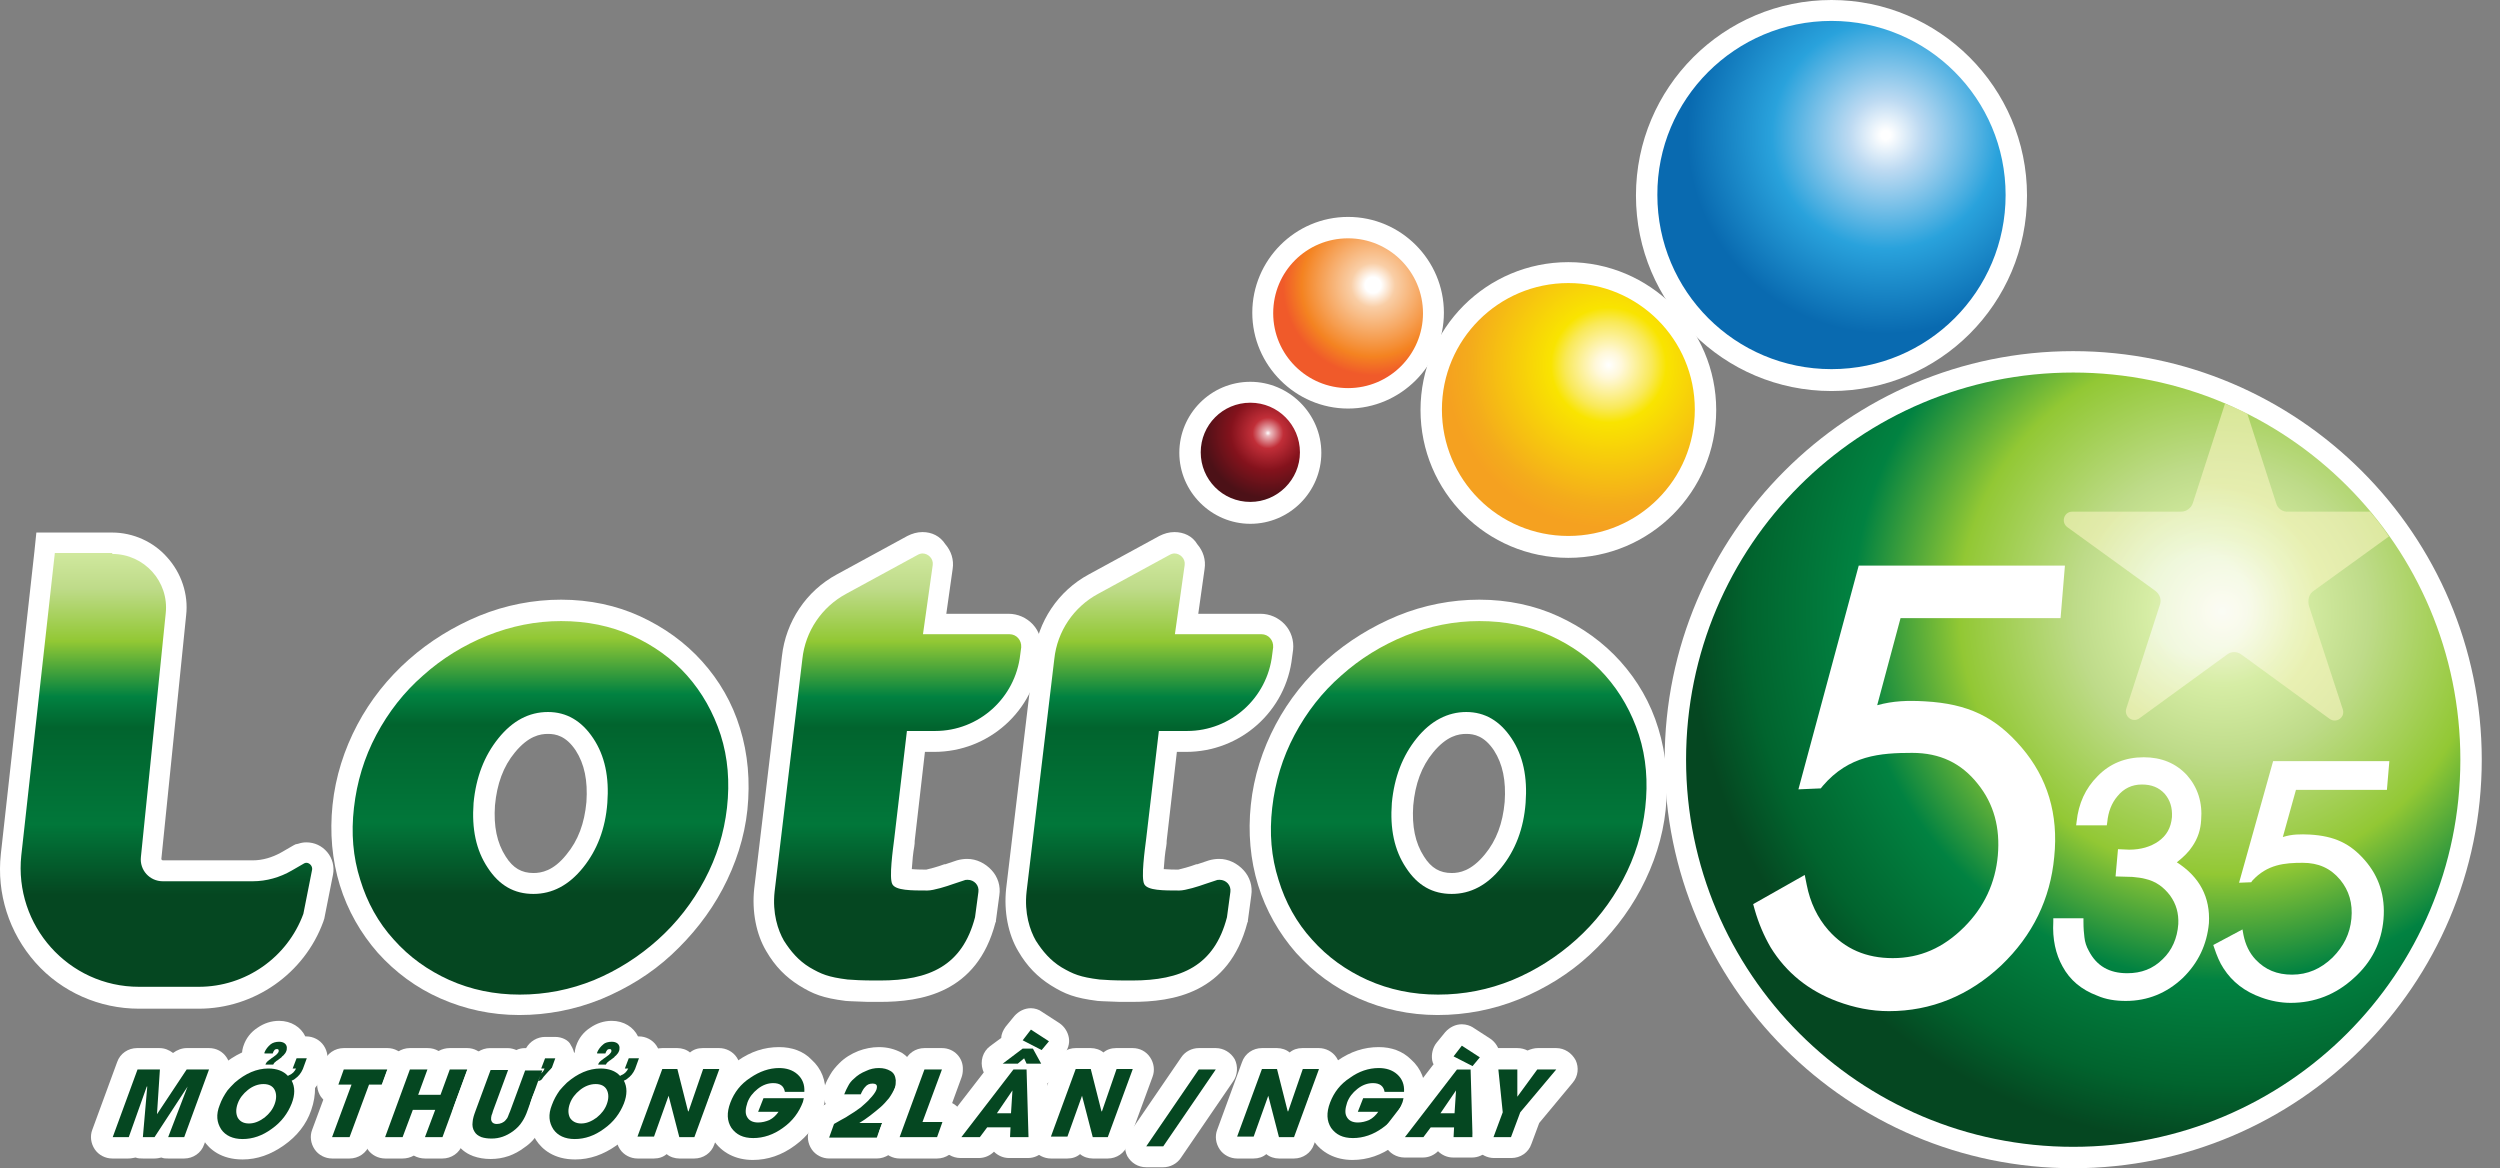 <svg width="107" height="50" viewBox="0 0 107 50" fill="none" xmlns="http://www.w3.org/2000/svg">
<rect x="0" y="0" width="107" height="50" fill="#808080" stroke="none"/>
<path d="M88.734 49.544C79.346 49.544 71.706 41.904 71.706 32.516C71.706 23.128 79.346 15.488 88.734 15.488C98.122 15.488 105.761 23.128 105.761 32.516C105.761 41.904 98.101 49.544 88.734 49.544Z" fill="url(#paint0_radial_3331_460)"/>
<path d="M88.734 15.945C97.893 15.945 105.303 23.356 105.303 32.515C105.303 41.674 97.893 49.084 88.734 49.084C79.575 49.084 72.164 41.653 72.164 32.515C72.164 23.356 79.575 15.945 88.734 15.945ZM88.734 15.029C79.096 15.029 71.248 22.877 71.248 32.515C71.248 42.153 79.096 50 88.734 50C98.371 50 106.219 42.153 106.219 32.515C106.219 22.877 98.351 15.029 88.734 15.029Z" fill="white"/>
<path d="M67.127 23.396C70.369 23.396 72.997 20.768 72.997 17.526C72.997 14.284 70.369 11.656 67.127 11.656C63.885 11.656 61.257 14.284 61.257 17.526C61.257 20.768 63.885 23.396 67.127 23.396Z" fill="url(#paint1_radial_3331_460)"/>
<path d="M67.126 12.115C70.124 12.115 72.538 14.53 72.538 17.527C72.538 20.524 70.124 22.939 67.126 22.939C64.128 22.939 61.714 20.524 61.714 17.527C61.714 14.55 64.128 12.115 67.126 12.115ZM67.126 11.22C63.629 11.22 60.798 14.051 60.798 17.548C60.798 21.045 63.629 23.876 67.126 23.876C70.623 23.876 73.454 21.045 73.454 17.548C73.454 14.051 70.602 11.22 67.126 11.22Z" fill="white"/>
<path d="M53.515 21.961C52.078 21.961 50.934 20.796 50.934 19.38C50.934 17.965 52.099 16.799 53.515 16.799C54.93 16.799 56.096 17.965 56.096 19.38C56.096 20.796 54.93 21.961 53.515 21.961Z" fill="url(#paint2_radial_3331_460)"/>
<path d="M53.514 17.236C54.7 17.236 55.637 18.194 55.637 19.359C55.637 20.525 54.679 21.482 53.514 21.482C52.327 21.482 51.391 20.525 51.391 19.359C51.391 18.194 52.327 17.236 53.514 17.236ZM53.514 16.341C51.828 16.341 50.475 17.715 50.475 19.38C50.475 21.045 51.849 22.419 53.514 22.419C55.2 22.419 56.553 21.045 56.553 19.38C56.553 17.715 55.179 16.341 53.514 16.341Z" fill="white"/>
<path d="M78.389 16.278C74.017 16.278 70.478 12.739 70.478 8.368C70.478 3.997 74.017 0.458 78.389 0.458C82.76 0.458 86.299 3.997 86.299 8.368C86.299 12.739 82.739 16.278 78.389 16.278Z" fill="url(#paint3_radial_3331_460)"/>
<path d="M78.388 0.895C82.509 0.895 85.84 4.226 85.84 8.347C85.84 12.469 82.509 15.799 78.388 15.799C74.266 15.799 70.935 12.469 70.935 8.347C70.915 4.246 74.266 0.895 78.388 0.895ZM78.388 0C73.766 0 70.019 3.747 70.019 8.368C70.019 12.989 73.766 16.736 78.388 16.736C83.009 16.736 86.756 12.989 86.756 8.368C86.756 3.747 82.988 0 78.388 0Z" fill="white"/>
<path d="M57.697 17.048C55.678 17.048 54.033 15.403 54.033 13.384C54.033 11.365 55.678 9.721 57.697 9.721C59.716 9.721 61.361 11.365 61.361 13.384C61.361 15.403 59.716 17.048 57.697 17.048Z" fill="url(#paint4_radial_3331_460)"/>
<path d="M57.698 10.2C59.468 10.2 60.904 11.636 60.904 13.406C60.904 15.175 59.468 16.611 57.698 16.611C55.929 16.611 54.493 15.175 54.493 13.406C54.493 11.616 55.929 10.2 57.698 10.2ZM57.698 9.284C55.429 9.284 53.598 11.137 53.598 13.385C53.598 15.633 55.45 17.486 57.698 17.486C59.947 17.486 61.799 15.633 61.799 13.385C61.799 11.137 59.967 9.284 57.698 9.284Z" fill="white"/>
<path opacity="0.58" d="M99.019 25.292L102.245 22.96C101.995 22.585 101.725 22.232 101.433 21.898H97.936C97.707 21.919 97.478 21.774 97.416 21.524L96.188 17.715C95.875 17.548 95.542 17.402 95.23 17.277L93.856 21.524C93.794 21.732 93.586 21.898 93.357 21.898H88.694C88.34 21.898 88.194 22.357 88.486 22.565L92.253 25.292C92.441 25.437 92.524 25.666 92.441 25.895L91.004 30.329C90.9 30.662 91.275 30.953 91.566 30.745L95.313 28.018C95.501 27.873 95.75 27.873 95.938 28.018L99.706 30.766C99.997 30.974 100.392 30.704 100.268 30.35L98.831 25.958C98.748 25.687 98.831 25.416 99.019 25.292Z" fill="url(#paint5_radial_3331_460)"/>
<path d="M93.168 36.907C93.46 36.678 93.689 36.45 93.834 36.221C94.063 35.887 94.188 35.513 94.209 35.096C94.272 34.347 94.063 33.702 93.606 33.181C93.127 32.661 92.502 32.411 91.753 32.411C90.962 32.411 90.296 32.682 89.775 33.223C89.255 33.743 88.963 34.389 88.88 35.159L88.859 35.325H90.171L90.192 35.18C90.233 34.742 90.379 34.368 90.629 34.076C90.899 33.743 91.253 33.577 91.67 33.577C92.086 33.577 92.398 33.702 92.648 33.972C92.877 34.243 92.981 34.555 92.96 34.971C92.918 35.429 92.731 35.763 92.377 36.012C92.044 36.241 91.628 36.366 91.128 36.366L90.65 36.345L90.546 37.511L91.274 37.532C91.482 37.553 91.67 37.574 91.815 37.615C92.273 37.719 92.606 37.969 92.877 38.323C93.147 38.698 93.252 39.093 93.231 39.551C93.189 40.155 92.96 40.675 92.565 41.05C92.148 41.466 91.649 41.654 91.045 41.654C90.275 41.654 89.734 41.341 89.401 40.696C89.296 40.509 89.234 40.321 89.213 40.113C89.192 39.947 89.172 39.738 89.172 39.447V39.301H87.881V39.447C87.839 40.196 87.985 40.842 88.276 41.362C88.589 41.945 89.088 42.361 89.754 42.611C90.129 42.778 90.546 42.84 90.983 42.84C91.919 42.84 92.731 42.507 93.418 41.862C94.084 41.216 94.459 40.425 94.542 39.509C94.605 38.406 94.147 37.532 93.168 36.907Z" fill="white"/>
<path d="M86.527 31.994C85.403 30.683 84.237 30.121 82.384 30.017C81.635 29.975 81.031 29.996 80.344 30.183L81.343 26.457H88.192L88.379 24.209H79.553L76.972 33.784L77.93 33.743L78.013 33.639C79.137 32.327 80.469 32.223 81.843 32.223C83.029 32.223 83.945 32.66 84.653 33.555C85.34 34.409 85.611 35.429 85.507 36.615C85.403 37.781 84.924 38.822 84.07 39.675C83.175 40.571 82.176 41.008 81.01 41.008C79.865 41.008 78.97 40.612 78.263 39.821C77.784 39.28 77.472 38.614 77.326 37.864L77.243 37.448L75.036 38.697L75.099 38.926C75.265 39.509 75.494 40.05 75.785 40.55C76.452 41.632 77.409 42.402 78.637 42.86C79.366 43.131 80.094 43.277 80.844 43.277C82.655 43.277 84.278 42.61 85.652 41.32C87.005 40.029 87.755 38.468 87.921 36.678C88.109 34.846 87.63 33.285 86.527 31.994Z" fill="white"/>
<path d="M102.16 33.805L102.264 32.577H97.289L95.832 37.781L96.352 37.76L96.394 37.698C97.039 36.99 97.788 36.928 98.559 36.928C99.225 36.928 99.745 37.157 100.162 37.656C100.536 38.114 100.703 38.656 100.64 39.322C100.578 39.967 100.307 40.508 99.829 40.987C99.329 41.466 98.767 41.715 98.101 41.715C97.455 41.715 96.956 41.507 96.54 41.07C96.269 40.779 96.102 40.425 96.019 40.008L95.978 39.779L94.728 40.446L94.77 40.571C94.874 40.883 94.999 41.195 95.166 41.445C95.54 42.028 96.082 42.444 96.789 42.694C97.185 42.84 97.622 42.923 98.038 42.923C99.058 42.923 99.974 42.569 100.744 41.861C101.515 41.174 101.931 40.321 102.014 39.342C102.097 38.364 101.827 37.511 101.202 36.803C100.578 36.095 99.912 35.783 98.871 35.72C98.455 35.7 98.101 35.7 97.705 35.825L98.267 33.805H102.16Z" fill="white"/>
<path d="M5.948 42.714C4.386 42.714 2.888 42.048 1.847 40.882C0.806 39.717 0.306 38.155 0.473 36.594L1.951 23.251H4.803C5.573 23.251 6.322 23.584 6.843 24.167C7.363 24.75 7.613 25.52 7.53 26.29L6.468 36.719C6.447 36.865 6.489 36.99 6.593 37.114C6.697 37.219 6.822 37.281 6.968 37.281H10.819C11.318 37.281 11.818 37.156 12.255 36.886L12.838 36.553L12.879 36.532C12.942 36.511 13.025 36.49 13.087 36.49C13.296 36.49 13.504 36.594 13.629 36.74C13.754 36.906 13.816 37.114 13.774 37.323L13.4 39.238L13.379 39.279C12.63 41.319 10.652 42.693 8.487 42.693H5.948V42.714Z" fill="url(#paint6_linear_3331_460)"/>
<path d="M4.803 23.709C6.177 23.709 7.239 24.895 7.093 26.248L6.031 36.677C5.969 37.239 6.406 37.718 6.968 37.718H10.819C11.402 37.718 11.985 37.552 12.485 37.26L13.026 36.948C13.046 36.948 13.067 36.927 13.109 36.927C13.255 36.927 13.38 37.073 13.359 37.218L12.984 39.113C12.297 40.986 10.507 42.235 8.509 42.235H5.948C2.93 42.235 0.598 39.612 0.911 36.615L2.347 23.667H4.803M4.803 22.793H2.368H1.556L1.473 23.605L0.036 36.552C-0.151 38.239 0.39 39.925 1.514 41.194C2.638 42.464 4.262 43.172 5.948 43.172H8.509C10.882 43.172 13.026 41.673 13.838 39.446L13.858 39.383L13.879 39.321L14.254 37.427C14.316 37.094 14.233 36.74 14.004 36.469C13.775 36.199 13.463 36.053 13.109 36.053C12.984 36.053 12.88 36.074 12.755 36.115L12.651 36.136L12.568 36.178L12.027 36.49C11.652 36.698 11.236 36.823 10.819 36.823H6.968C6.968 36.823 6.947 36.823 6.927 36.802C6.906 36.781 6.906 36.781 6.906 36.761L7.967 26.332C8.071 25.437 7.759 24.521 7.156 23.855C6.573 23.189 5.698 22.793 4.803 22.793Z" fill="white"/>
<path d="M22.269 43.006C21.124 43.006 20.041 42.777 19.063 42.34C18.085 41.902 17.231 41.278 16.544 40.508C15.836 39.717 15.337 38.801 15.004 37.781C14.671 36.761 14.588 35.657 14.712 34.533C14.837 33.368 15.17 32.264 15.732 31.244C16.274 30.224 16.981 29.329 17.835 28.58C18.688 27.831 19.667 27.227 20.707 26.79C21.769 26.353 22.893 26.145 24.017 26.145C25.183 26.145 26.265 26.373 27.244 26.811C28.222 27.248 29.076 27.852 29.762 28.622C30.449 29.392 30.97 30.308 31.282 31.328C31.615 32.369 31.698 33.472 31.573 34.638C31.448 35.762 31.116 36.844 30.574 37.864C30.033 38.884 29.325 39.779 28.493 40.549C27.639 41.319 26.682 41.923 25.62 42.36C24.558 42.797 23.413 43.006 22.269 43.006ZM23.455 30.953C22.789 30.953 22.206 31.265 21.686 31.911C21.145 32.577 20.811 33.43 20.728 34.429C20.645 35.408 20.832 36.24 21.249 36.907C21.644 37.51 22.165 37.822 22.81 37.822C23.476 37.822 24.059 37.51 24.579 36.865C25.12 36.199 25.453 35.345 25.537 34.367C25.62 33.389 25.433 32.535 25.016 31.89C24.621 31.265 24.1 30.953 23.455 30.953Z" fill="url(#paint7_linear_3331_460)"/>
<path d="M24.016 26.582C25.12 26.582 26.14 26.79 27.055 27.206C27.971 27.623 28.762 28.185 29.408 28.913C30.053 29.642 30.532 30.495 30.844 31.453C31.156 32.431 31.239 33.472 31.115 34.575C30.99 35.658 30.677 36.678 30.157 37.656C29.637 38.635 28.971 39.488 28.159 40.217C27.347 40.945 26.431 41.528 25.432 41.944C24.412 42.361 23.35 42.569 22.247 42.569C21.165 42.569 20.165 42.361 19.229 41.944C18.313 41.528 17.522 40.966 16.856 40.217C16.189 39.488 15.711 38.614 15.419 37.656C15.107 36.678 15.024 35.658 15.149 34.575C15.274 33.472 15.586 32.431 16.106 31.453C16.627 30.474 17.293 29.621 18.105 28.913C18.916 28.185 19.832 27.623 20.852 27.206C21.893 26.79 22.934 26.582 24.016 26.582ZM22.83 38.26C23.642 38.26 24.349 37.885 24.953 37.136C25.557 36.386 25.911 35.47 25.994 34.367C26.077 33.264 25.89 32.348 25.39 31.599C24.891 30.849 24.245 30.474 23.454 30.474C22.642 30.474 21.935 30.849 21.331 31.599C20.727 32.348 20.373 33.264 20.269 34.367C20.186 35.47 20.373 36.386 20.873 37.136C21.373 37.906 22.018 38.26 22.83 38.26ZM24.016 25.666C22.83 25.666 21.643 25.895 20.519 26.353C19.416 26.811 18.396 27.435 17.501 28.226C16.606 29.017 15.856 29.954 15.294 31.016C14.732 32.077 14.358 33.243 14.233 34.45C14.108 35.637 14.212 36.803 14.545 37.885C14.878 38.968 15.44 39.946 16.169 40.779C16.918 41.611 17.813 42.277 18.854 42.735C19.895 43.193 21.019 43.443 22.226 43.443C23.433 43.443 24.62 43.214 25.744 42.756C26.847 42.298 27.867 41.674 28.742 40.862C29.616 40.05 30.365 39.113 30.927 38.052C31.489 36.99 31.864 35.845 31.989 34.659C32.114 33.43 32.01 32.265 31.677 31.182C31.344 30.079 30.782 29.122 30.053 28.31C29.324 27.498 28.429 26.852 27.389 26.374C26.389 25.916 25.244 25.666 24.016 25.666ZM22.83 37.365C22.33 37.365 21.956 37.157 21.643 36.657C21.269 36.074 21.123 35.366 21.185 34.471C21.269 33.555 21.539 32.806 22.039 32.202C22.622 31.494 23.121 31.411 23.454 31.411C23.787 31.411 24.224 31.494 24.641 32.119C25.015 32.702 25.161 33.41 25.099 34.325C25.015 35.241 24.745 35.97 24.245 36.574C23.683 37.281 23.163 37.365 22.83 37.365Z" fill="white"/>
<path d="M61.569 43.006C60.425 43.006 59.342 42.777 58.364 42.34C57.385 41.902 56.532 41.278 55.845 40.508C55.137 39.717 54.638 38.801 54.305 37.781C53.971 36.761 53.888 35.657 54.013 34.533C54.138 33.368 54.471 32.264 55.033 31.244C55.574 30.224 56.282 29.329 57.136 28.58C57.989 27.831 58.947 27.227 60.008 26.79C61.07 26.353 62.194 26.145 63.318 26.145C64.484 26.145 65.566 26.373 66.544 26.811C67.523 27.248 68.376 27.852 69.063 28.622C69.75 29.392 70.27 30.308 70.583 31.328C70.916 32.369 70.999 33.472 70.874 34.638C70.749 35.762 70.416 36.844 69.875 37.864C69.334 38.884 68.626 39.779 67.793 40.549C66.94 41.319 65.982 41.923 64.921 42.36C63.838 42.797 62.714 43.006 61.569 43.006ZM62.756 30.953C62.09 30.953 61.507 31.265 60.986 31.911C60.445 32.577 60.112 33.43 60.029 34.429C59.946 35.408 60.133 36.24 60.549 36.907C60.945 37.51 61.465 37.822 62.111 37.822C62.777 37.822 63.36 37.51 63.88 36.865C64.421 36.199 64.754 35.345 64.838 34.367C64.921 33.389 64.733 32.535 64.317 31.89C63.922 31.265 63.401 30.953 62.756 30.953Z" fill="url(#paint8_linear_3331_460)"/>
<path d="M63.318 26.582C64.421 26.582 65.441 26.79 66.357 27.206C67.273 27.623 68.064 28.185 68.709 28.913C69.355 29.642 69.834 30.495 70.146 31.453C70.458 32.431 70.541 33.472 70.416 34.575C70.291 35.658 69.979 36.678 69.459 37.656C68.938 38.635 68.272 39.488 67.46 40.217C66.649 40.945 65.733 41.528 64.734 41.944C63.714 42.361 62.652 42.569 61.549 42.569C60.466 42.569 59.467 42.361 58.53 41.944C57.614 41.528 56.823 40.966 56.157 40.217C55.491 39.488 55.012 38.614 54.721 37.656C54.409 36.678 54.325 35.658 54.45 34.575C54.575 33.472 54.888 32.431 55.408 31.453C55.928 30.474 56.594 29.621 57.406 28.913C58.218 28.185 59.134 27.623 60.154 27.206C61.195 26.79 62.236 26.582 63.318 26.582ZM62.132 38.26C62.943 38.26 63.651 37.885 64.255 37.136C64.859 36.386 65.212 35.47 65.296 34.367C65.379 33.264 65.192 32.348 64.692 31.599C64.192 30.849 63.547 30.474 62.756 30.474C61.965 30.474 61.236 30.849 60.633 31.599C60.029 32.348 59.675 33.264 59.571 34.367C59.488 35.47 59.675 36.386 60.175 37.136C60.674 37.906 61.32 38.26 62.132 38.26ZM63.318 25.666C62.132 25.666 60.945 25.895 59.821 26.353C58.718 26.811 57.698 27.435 56.803 28.226C55.907 29.017 55.158 29.954 54.596 31.016C54.034 32.077 53.659 33.243 53.535 34.45C53.41 35.637 53.514 36.803 53.847 37.885C54.18 38.968 54.742 39.946 55.47 40.779C56.22 41.611 57.115 42.277 58.156 42.735C59.197 43.193 60.321 43.443 61.528 43.443C62.735 43.443 63.922 43.214 65.046 42.756C66.149 42.298 67.169 41.674 68.043 40.862C68.918 40.05 69.667 39.113 70.229 38.052C70.791 36.99 71.166 35.845 71.291 34.659C71.415 33.43 71.311 32.265 70.978 31.182C70.645 30.079 70.083 29.122 69.355 28.31C68.626 27.498 67.731 26.852 66.69 26.374C65.691 25.916 64.546 25.666 63.318 25.666ZM62.132 37.365C61.632 37.365 61.257 37.157 60.945 36.657C60.57 36.074 60.425 35.366 60.487 34.471C60.57 33.555 60.841 32.806 61.34 32.202C61.923 31.494 62.423 31.411 62.756 31.411C63.089 31.411 63.526 31.494 63.943 32.119C64.317 32.702 64.463 33.41 64.4 34.325C64.317 35.241 64.047 35.97 63.547 36.574C62.964 37.281 62.465 37.365 62.132 37.365Z" fill="white"/>
<path d="M37.442 42.402H37.172C36.776 42.402 36.443 42.382 36.256 42.361C35.381 42.257 35.028 42.111 34.445 41.778C33.945 41.466 33.55 41.049 33.196 40.467C33.008 40.154 32.613 39.322 32.738 38.073L33.924 28.102C34.07 26.77 34.861 25.604 36.027 24.959L39.045 23.314C39.17 23.252 39.316 23.21 39.461 23.21C39.711 23.21 39.961 23.314 40.127 23.522C40.294 23.709 40.377 23.98 40.336 24.23L40.003 26.665H43.188C43.458 26.665 43.708 26.79 43.895 26.978C44.083 27.186 44.166 27.456 44.124 27.727L44.083 28.039C43.854 30.121 42.105 31.703 40.003 31.703H39.191L38.67 36.158C38.629 36.47 38.545 37.261 38.566 37.552C38.795 37.615 39.378 37.615 39.649 37.615C39.794 37.615 40.252 37.49 40.565 37.365L41.085 37.198C41.189 37.178 41.272 37.157 41.377 37.157C41.647 37.157 41.897 37.282 42.063 37.469C42.23 37.677 42.313 37.927 42.272 38.198L42.126 39.301V39.322C41.418 42.049 39.212 42.382 37.63 42.382C37.588 42.402 37.505 42.402 37.442 42.402Z" fill="url(#paint9_linear_3331_460)"/>
<path d="M39.483 23.688C39.732 23.688 39.961 23.917 39.92 24.188L39.503 27.144H43.209C43.5 27.144 43.729 27.394 43.708 27.706L43.666 28.018C43.458 29.871 41.897 31.286 40.024 31.286H38.816L38.275 35.887C38.213 36.386 38.046 37.573 38.192 37.843C38.338 38.114 39.004 38.114 39.691 38.114C39.961 38.114 40.544 37.927 40.773 37.843L41.273 37.677C41.314 37.656 41.377 37.656 41.418 37.656C41.689 37.656 41.918 37.885 41.876 38.176L41.731 39.259C41.189 41.34 39.774 41.965 37.671 41.965C37.609 41.965 37.526 41.965 37.443 41.965C36.922 41.965 36.506 41.944 36.277 41.923C35.444 41.819 35.153 41.694 34.653 41.403C34.174 41.111 33.841 40.716 33.55 40.258C33.3 39.821 33.05 39.092 33.154 38.156L34.341 28.206C34.466 27.019 35.173 25.978 36.214 25.416L39.233 23.772C39.337 23.709 39.42 23.688 39.483 23.688ZM39.483 22.773C39.254 22.773 39.045 22.835 38.837 22.939L35.819 24.584C34.507 25.291 33.633 26.603 33.467 28.081L32.28 38.031C32.176 39.009 32.363 39.987 32.8 40.716C33.175 41.361 33.633 41.819 34.195 42.173C34.799 42.548 35.215 42.714 36.194 42.839C36.422 42.86 36.735 42.86 37.151 42.881H37.422C37.505 42.881 37.588 42.881 37.651 42.881C39.399 42.881 41.814 42.527 42.605 39.488L42.626 39.446V39.405L42.771 38.322C42.834 37.927 42.709 37.531 42.438 37.24C42.168 36.948 41.793 36.761 41.398 36.761C41.252 36.761 41.106 36.782 40.96 36.823L40.461 36.99H40.44H40.419C40.149 37.094 39.753 37.198 39.649 37.219C39.503 37.219 39.254 37.219 39.025 37.198C39.045 36.865 39.087 36.449 39.129 36.24C39.149 36.136 39.149 36.053 39.149 35.991L39.587 32.181H39.982C42.313 32.181 44.27 30.433 44.52 28.122L44.562 27.81C44.603 27.415 44.478 27.019 44.208 26.727C43.937 26.436 43.562 26.27 43.167 26.27H40.502L40.773 24.355C40.836 23.959 40.711 23.584 40.461 23.293C40.232 22.939 39.878 22.773 39.483 22.773Z" fill="white"/>
<path d="M48.224 42.402H47.954C47.558 42.402 47.225 42.382 47.038 42.361C46.164 42.257 45.81 42.111 45.227 41.778C44.727 41.466 44.332 41.049 43.978 40.467C43.791 40.154 43.395 39.322 43.52 38.073L44.706 28.102C44.852 26.77 45.643 25.604 46.809 24.959L49.827 23.314C49.952 23.252 50.098 23.21 50.244 23.21C50.493 23.21 50.743 23.314 50.91 23.522C51.076 23.709 51.16 23.98 51.118 24.23L50.785 26.665H53.97C54.24 26.665 54.49 26.79 54.678 26.978C54.865 27.186 54.948 27.456 54.906 27.727L54.865 28.039C54.636 30.121 52.867 31.703 50.785 31.703H49.973L49.453 36.158C49.411 36.47 49.328 37.261 49.349 37.552C49.578 37.615 50.16 37.615 50.431 37.615C50.577 37.615 51.035 37.49 51.347 37.365L51.867 37.198C51.971 37.178 52.055 37.157 52.159 37.157C52.429 37.157 52.679 37.282 52.846 37.469C53.012 37.677 53.095 37.927 53.054 38.198L52.908 39.301V39.322C52.2 42.049 49.994 42.382 48.412 42.382C48.37 42.402 48.308 42.402 48.224 42.402Z" fill="url(#paint10_linear_3331_460)"/>
<path d="M50.266 23.688C50.515 23.688 50.744 23.917 50.703 24.188L50.286 27.144H53.992C54.283 27.144 54.512 27.394 54.491 27.706L54.45 28.018C54.242 29.871 52.68 31.286 50.807 31.286H49.599L49.058 35.887C48.996 36.386 48.829 37.573 48.975 37.843C49.121 38.114 49.787 38.114 50.474 38.114C50.744 38.114 51.327 37.927 51.556 37.843L52.056 37.677C52.097 37.656 52.16 37.656 52.202 37.656C52.472 37.656 52.701 37.885 52.66 38.176L52.514 39.259C51.973 41.34 50.557 41.965 48.455 41.965C48.392 41.965 48.309 41.965 48.226 41.965C47.705 41.965 47.289 41.944 47.06 41.923C46.227 41.819 45.936 41.694 45.436 41.403C44.958 41.111 44.624 40.716 44.333 40.258C44.083 39.821 43.834 39.092 43.938 38.156L45.124 28.206C45.249 27.019 45.957 25.978 46.998 25.416L50.016 23.772C50.12 23.709 50.203 23.688 50.266 23.688ZM50.266 22.773C50.037 22.773 49.828 22.835 49.62 22.939L46.602 24.584C45.291 25.291 44.416 26.603 44.25 28.081L43.063 38.031C42.959 39.009 43.147 39.987 43.584 40.716C43.958 41.361 44.416 41.819 44.978 42.173C45.582 42.548 45.998 42.714 46.977 42.839C47.206 42.86 47.518 42.86 47.934 42.881H48.205C48.288 42.881 48.371 42.881 48.434 42.881C50.182 42.881 52.597 42.527 53.388 39.488L53.409 39.446V39.405L53.555 38.322C53.617 37.927 53.492 37.531 53.221 37.24C52.951 36.948 52.576 36.761 52.181 36.761C52.035 36.761 51.889 36.782 51.744 36.823L51.244 36.99H51.223H51.202C50.932 37.094 50.536 37.198 50.432 37.219C50.286 37.219 50.037 37.219 49.808 37.198C49.828 36.865 49.87 36.449 49.912 36.24C49.933 36.136 49.933 36.053 49.933 35.991L50.37 32.181H50.765C53.097 32.181 55.053 30.433 55.303 28.122L55.345 27.81C55.386 27.415 55.261 27.019 54.991 26.727C54.72 26.436 54.346 26.27 53.95 26.27H51.286L51.556 24.355C51.619 23.959 51.494 23.584 51.244 23.293C51.036 22.939 50.661 22.773 50.266 22.773Z" fill="white"/>
<path d="M7.198 49.125C7.094 49.125 6.97 49.084 6.907 49.021C6.824 49.084 6.72 49.125 6.616 49.125H6.116C6.012 49.125 5.887 49.084 5.804 49.001C5.721 49.063 5.616 49.125 5.492 49.125H4.805C4.659 49.125 4.513 49.063 4.43 48.938C4.347 48.813 4.326 48.667 4.367 48.522L5.429 45.628C5.492 45.441 5.658 45.337 5.845 45.337H6.803C6.928 45.337 7.053 45.379 7.136 45.483C7.219 45.566 7.261 45.691 7.261 45.816L7.24 46.045L7.573 45.545C7.656 45.42 7.802 45.337 7.948 45.337H8.905C9.051 45.337 9.197 45.399 9.28 45.524C9.363 45.649 9.384 45.795 9.343 45.941L8.281 48.834C8.218 49.021 8.052 49.125 7.865 49.125H7.198Z" fill="url(#paint11_linear_3331_460)"/>
<path d="M8.946 45.774L7.885 48.668H7.198L8.03 46.503L6.615 48.668H6.115L6.303 46.503H6.282L5.512 48.668H4.825L5.886 45.774H6.844L6.719 47.689L7.989 45.774H8.946ZM8.946 44.858H7.989C7.78 44.858 7.572 44.942 7.406 45.067C7.239 44.942 7.052 44.858 6.823 44.858H5.865C5.491 44.858 5.137 45.087 5.012 45.462L3.95 48.355C3.846 48.626 3.888 48.938 4.054 49.188C4.221 49.438 4.512 49.584 4.804 49.584H5.491C5.595 49.584 5.699 49.563 5.803 49.542C5.907 49.584 6.011 49.584 6.115 49.584H6.615C6.719 49.584 6.823 49.563 6.906 49.542C7.01 49.584 7.094 49.584 7.198 49.584H7.885C8.259 49.584 8.613 49.355 8.738 48.98L9.8 46.087C9.904 45.816 9.862 45.504 9.696 45.254C9.529 45.004 9.258 44.858 8.946 44.858Z" fill="white"/>
<path d="M10.382 49.188C9.674 49.188 9.299 48.855 9.091 48.563C8.904 48.272 8.716 47.793 8.966 47.106C9.07 46.856 9.195 46.607 9.382 46.378C9.486 46.253 9.591 46.128 9.757 45.982C10.111 45.67 10.486 45.462 10.881 45.358C10.84 45.295 10.819 45.233 10.819 45.15C10.819 45.087 10.819 45.045 10.839 44.983C10.839 44.962 10.86 44.941 10.86 44.921C10.944 44.692 11.089 44.504 11.297 44.359C11.506 44.213 11.714 44.15 11.964 44.15C12.463 44.15 12.692 44.463 12.734 44.754C12.734 44.796 12.734 44.816 12.734 44.837H13.129C13.275 44.837 13.421 44.9 13.504 45.025C13.587 45.15 13.608 45.295 13.566 45.441L13.4 45.899C13.4 45.92 13.4 45.92 13.379 45.941C13.296 46.149 13.171 46.315 13.025 46.44C13.088 46.732 13.046 47.044 12.921 47.398C12.734 47.918 12.401 48.334 11.922 48.688C11.422 49.001 10.902 49.188 10.382 49.188ZM11.256 46.815C11.131 46.815 11.006 46.856 10.881 46.961C10.736 47.065 10.652 47.19 10.59 47.356C10.548 47.46 10.548 47.543 10.569 47.606C10.569 47.606 10.59 47.627 10.652 47.627C10.777 47.627 10.902 47.585 11.027 47.46C11.173 47.356 11.256 47.21 11.318 47.065C11.339 47.002 11.381 46.898 11.339 46.836C11.339 46.836 11.318 46.815 11.256 46.815Z" fill="url(#paint12_linear_3331_460)"/>
<path d="M11.943 44.587C12.13 44.587 12.255 44.671 12.276 44.816C12.276 44.879 12.276 44.941 12.255 44.983C12.235 45.045 12.193 45.108 12.131 45.17C12.11 45.191 12.068 45.212 12.047 45.254C12.027 45.274 11.985 45.295 11.964 45.316L11.881 45.379C11.839 45.399 11.818 45.42 11.797 45.441C11.735 45.483 11.714 45.524 11.693 45.566H11.36C11.381 45.503 11.423 45.441 11.485 45.399C11.506 45.379 11.527 45.358 11.569 45.337C11.589 45.316 11.61 45.295 11.652 45.274L11.735 45.212C11.756 45.191 11.797 45.17 11.818 45.15C11.86 45.108 11.902 45.066 11.922 45.025C11.943 44.941 11.922 44.9 11.86 44.9C11.797 44.9 11.756 44.92 11.735 44.962C11.714 44.983 11.693 45.025 11.673 45.087H11.319V45.066V45.045C11.381 44.9 11.464 44.796 11.589 44.692C11.673 44.629 11.797 44.587 11.943 44.587ZM13.13 45.295L12.963 45.753C12.88 45.941 12.776 46.065 12.63 46.169C12.588 46.211 12.526 46.232 12.484 46.253C12.63 46.523 12.63 46.856 12.484 47.231C12.318 47.648 12.047 48.022 11.631 48.314C11.236 48.605 10.819 48.751 10.382 48.751C9.966 48.751 9.653 48.605 9.466 48.334C9.279 48.043 9.237 47.71 9.404 47.294C9.487 47.065 9.591 46.877 9.737 46.669C9.82 46.565 9.924 46.461 10.049 46.336C10.507 45.941 10.986 45.732 11.485 45.732C11.839 45.732 12.13 45.836 12.318 46.045C12.339 46.045 12.339 46.045 12.36 46.024C12.526 45.961 12.609 45.857 12.672 45.732H12.526L12.693 45.295H13.13ZM10.653 48.085C10.882 48.085 11.09 48.001 11.319 47.835C11.527 47.668 11.673 47.481 11.756 47.252C11.839 47.023 11.839 46.815 11.756 46.648C11.673 46.482 11.506 46.398 11.277 46.398C11.048 46.398 10.819 46.482 10.611 46.648C10.403 46.815 10.257 47.002 10.174 47.231C10.091 47.46 10.091 47.668 10.174 47.835C10.257 47.98 10.403 48.085 10.653 48.085ZM11.943 43.692C11.61 43.692 11.298 43.797 11.027 43.984C10.736 44.171 10.528 44.442 10.424 44.754C10.424 44.775 10.403 44.796 10.403 44.816C10.382 44.9 10.361 44.983 10.361 45.045C10.049 45.191 9.758 45.379 9.466 45.628C9.3 45.774 9.154 45.941 9.029 46.086C8.821 46.357 8.675 46.627 8.55 46.94C8.217 47.814 8.467 48.438 8.717 48.813C8.966 49.188 9.466 49.625 10.382 49.625C11.007 49.625 11.589 49.417 12.151 49.021C12.713 48.626 13.109 48.126 13.317 47.523C13.442 47.169 13.484 46.856 13.484 46.565C13.588 46.44 13.692 46.274 13.775 46.107C13.775 46.086 13.796 46.065 13.796 46.045L13.962 45.587C14.066 45.316 14.025 45.004 13.858 44.754C13.692 44.504 13.4 44.358 13.109 44.358H13.067C12.88 43.963 12.464 43.692 11.943 43.692Z" fill="white"/>
<path d="M14.213 49.125C14.067 49.125 13.921 49.063 13.838 48.938C13.755 48.813 13.734 48.667 13.776 48.522L14.379 46.877C14.255 46.856 14.15 46.794 14.088 46.69C14.005 46.565 13.984 46.419 14.025 46.274L14.255 45.628C14.317 45.441 14.483 45.337 14.671 45.337H16.544C16.69 45.337 16.836 45.399 16.919 45.524C17.002 45.649 17.023 45.795 16.981 45.941L16.752 46.586C16.69 46.773 16.523 46.877 16.336 46.877H16.086L15.358 48.834C15.295 49.021 15.129 49.125 14.941 49.125H14.213Z" fill="url(#paint13_linear_3331_460)"/>
<path d="M16.586 45.774L16.357 46.42H15.795L14.962 48.668H14.213L15.046 46.42H14.483L14.713 45.774H16.586ZM16.586 44.858H14.713C14.338 44.858 13.984 45.087 13.859 45.462L13.63 46.107C13.526 46.378 13.568 46.69 13.734 46.94C13.776 46.982 13.797 47.023 13.838 47.065L13.36 48.355C13.255 48.626 13.297 48.938 13.464 49.188C13.63 49.438 13.921 49.584 14.213 49.584H14.962C15.337 49.584 15.691 49.355 15.816 48.98L16.419 47.336C16.773 47.315 17.086 47.086 17.21 46.753L17.439 46.107C17.544 45.837 17.502 45.525 17.335 45.275C17.169 45.004 16.877 44.858 16.586 44.858Z" fill="white"/>
<path d="M18.187 49.125C18.041 49.125 17.896 49.063 17.812 48.938C17.75 48.855 17.729 48.751 17.729 48.647L17.667 48.834C17.604 49.021 17.438 49.125 17.25 49.125H16.501C16.355 49.125 16.209 49.063 16.126 48.938C16.043 48.813 16.022 48.667 16.064 48.522L17.125 45.628C17.188 45.441 17.354 45.337 17.542 45.337H18.291C18.437 45.337 18.582 45.399 18.666 45.524C18.728 45.608 18.749 45.712 18.749 45.816L18.811 45.628C18.874 45.441 19.041 45.337 19.228 45.337H19.977C20.123 45.337 20.269 45.399 20.352 45.524C20.435 45.649 20.456 45.795 20.414 45.941L19.353 48.834C19.29 49.021 19.124 49.125 18.936 49.125H18.187Z" fill="url(#paint14_linear_3331_460)"/>
<path d="M20 45.774L18.939 48.668H18.189L18.627 47.502H17.669L17.232 48.668H16.483L17.544 45.774H18.294L17.898 46.857H18.855L19.251 45.774H20ZM20 44.858H19.251C19.084 44.858 18.918 44.9 18.772 44.983C18.627 44.9 18.481 44.858 18.294 44.858H17.544C17.169 44.858 16.816 45.087 16.691 45.462L15.629 48.355C15.525 48.626 15.567 48.938 15.733 49.188C15.9 49.438 16.191 49.584 16.483 49.584H17.232C17.398 49.584 17.565 49.542 17.711 49.459C17.856 49.542 18.023 49.584 18.189 49.584H18.939C19.314 49.584 19.667 49.355 19.792 48.98L20.854 46.087C20.958 45.816 20.916 45.504 20.75 45.254C20.562 45.004 20.292 44.858 20 44.858Z" fill="white"/>
<path d="M21.039 49.188C20.831 49.188 20.623 49.147 20.456 49.084C20.227 49.001 20.04 48.834 19.936 48.647C19.811 48.439 19.77 48.21 19.79 47.981C19.79 47.877 19.811 47.773 19.853 47.669C19.873 47.585 19.915 47.502 19.957 47.377L20.602 45.629C20.665 45.441 20.831 45.337 21.018 45.337H21.768C21.913 45.337 22.059 45.4 22.142 45.525C22.226 45.4 22.372 45.337 22.517 45.337H22.871L22.933 45.15C22.996 44.962 23.163 44.858 23.35 44.858H23.787C23.933 44.858 24.078 44.921 24.162 45.046C24.245 45.171 24.266 45.316 24.224 45.462L24.058 45.92C24.058 45.941 24.058 45.941 24.037 45.962C23.912 46.253 23.745 46.44 23.537 46.565C23.495 46.586 23.454 46.607 23.433 46.628L23.038 47.71C22.954 47.939 22.871 48.127 22.767 48.272C22.642 48.48 22.455 48.647 22.267 48.813C21.872 49.042 21.476 49.188 21.039 49.188Z" fill="url(#paint15_linear_3331_460)"/>
<path d="M23.766 45.296L23.6 45.754C23.517 45.941 23.413 46.087 23.267 46.17C23.163 46.233 23.1 46.253 23.038 46.274L23.142 46.004L23.163 45.941C23.163 45.941 23.267 45.858 23.308 45.733H23.163L23.329 45.296H23.766ZM23.225 45.775L23.142 46.004L23.038 46.253L22.58 47.523C22.517 47.711 22.434 47.877 22.351 48.002C22.247 48.168 22.122 48.293 21.955 48.418C21.664 48.626 21.373 48.73 21.04 48.73C20.873 48.73 20.727 48.71 20.602 48.668C20.457 48.606 20.373 48.543 20.311 48.439C20.228 48.314 20.207 48.168 20.228 48.023C20.228 47.96 20.248 47.877 20.269 47.794C20.29 47.731 20.311 47.648 20.353 47.544L20.998 45.795H21.747L21.102 47.544C21.081 47.627 21.06 47.69 21.04 47.731C21.019 47.794 21.019 47.856 21.019 47.919C21.04 48.044 21.123 48.106 21.268 48.106C21.414 48.106 21.56 48.044 21.643 47.939C21.685 47.898 21.727 47.835 21.747 47.773C21.768 47.731 21.789 47.648 21.831 47.565L22.476 45.816H23.225M23.766 44.38H23.329C22.996 44.38 22.684 44.567 22.517 44.859H22.476C22.351 44.859 22.226 44.88 22.101 44.942C21.997 44.9 21.872 44.859 21.727 44.859H20.977C20.602 44.859 20.248 45.088 20.124 45.462L19.478 47.211C19.437 47.336 19.395 47.44 19.374 47.523C19.333 47.669 19.312 47.794 19.291 47.898C19.27 48.231 19.333 48.564 19.499 48.855C19.666 49.147 19.916 49.355 20.248 49.48C20.477 49.563 20.727 49.605 20.998 49.605C21.539 49.605 22.018 49.438 22.455 49.105C22.705 48.939 22.913 48.71 23.059 48.46C23.184 48.273 23.288 48.064 23.371 47.794L23.704 46.878C23.975 46.711 24.183 46.441 24.349 46.087C24.37 46.066 24.37 46.045 24.37 46.024L24.537 45.566C24.641 45.296 24.599 44.984 24.433 44.734C24.349 44.526 24.058 44.38 23.766 44.38Z" fill="white"/>
<path d="M24.62 49.188C23.912 49.188 23.537 48.855 23.329 48.563C23.142 48.272 22.955 47.793 23.204 47.106C23.308 46.856 23.433 46.607 23.621 46.378C23.725 46.253 23.829 46.128 23.995 45.982C24.349 45.67 24.724 45.462 25.119 45.358C25.078 45.295 25.057 45.233 25.057 45.15C25.057 45.087 25.057 45.025 25.078 44.983C25.078 44.962 25.099 44.941 25.099 44.921C25.182 44.692 25.328 44.504 25.536 44.359C25.744 44.213 25.952 44.15 26.202 44.15C26.701 44.15 26.93 44.463 26.972 44.754C26.972 44.796 26.972 44.816 26.972 44.837H27.368C27.513 44.837 27.659 44.9 27.742 45.025C27.826 45.15 27.846 45.295 27.805 45.441L27.638 45.899C27.638 45.92 27.638 45.92 27.617 45.941C27.534 46.149 27.409 46.315 27.264 46.44C27.326 46.732 27.284 47.044 27.159 47.398C26.972 47.918 26.639 48.334 26.16 48.688C25.64 49.001 25.14 49.188 24.62 49.188ZM25.494 46.815C25.369 46.815 25.244 46.856 25.119 46.961C24.974 47.065 24.89 47.19 24.828 47.356C24.786 47.46 24.786 47.543 24.807 47.606C24.807 47.606 24.828 47.627 24.89 47.627C25.015 47.627 25.14 47.585 25.265 47.46C25.411 47.356 25.494 47.21 25.557 47.065C25.577 47.002 25.619 46.898 25.577 46.836C25.557 46.836 25.536 46.815 25.494 46.815Z" fill="url(#paint16_linear_3331_460)"/>
<path d="M26.181 44.587C26.369 44.587 26.494 44.671 26.515 44.816C26.515 44.879 26.515 44.941 26.494 44.983C26.473 45.045 26.431 45.108 26.369 45.17C26.348 45.191 26.306 45.212 26.286 45.254C26.265 45.274 26.223 45.295 26.202 45.316L26.119 45.379C26.077 45.399 26.057 45.42 26.036 45.441C25.973 45.483 25.953 45.524 25.932 45.566H25.599C25.619 45.503 25.661 45.441 25.724 45.399C25.744 45.379 25.765 45.358 25.807 45.337C25.828 45.316 25.848 45.295 25.89 45.274L25.973 45.212C25.994 45.191 26.036 45.17 26.057 45.15C26.098 45.108 26.14 45.066 26.161 45.025C26.181 44.941 26.161 44.9 26.098 44.9C26.036 44.9 25.994 44.92 25.973 44.962C25.953 44.983 25.932 45.025 25.911 45.087H25.557V45.066V45.045C25.619 44.9 25.703 44.796 25.828 44.692C25.89 44.629 26.036 44.587 26.181 44.587ZM27.347 45.295L27.181 45.753C27.097 45.941 26.993 46.065 26.848 46.169C26.806 46.211 26.744 46.232 26.702 46.253C26.848 46.523 26.848 46.856 26.702 47.231C26.535 47.648 26.265 48.022 25.848 48.314C25.453 48.605 25.037 48.751 24.599 48.751C24.183 48.751 23.871 48.605 23.684 48.334C23.496 48.043 23.455 47.71 23.621 47.294C23.704 47.065 23.808 46.877 23.954 46.669C24.037 46.565 24.142 46.461 24.266 46.336C24.724 45.941 25.203 45.732 25.703 45.732C26.057 45.732 26.348 45.836 26.535 46.045C26.556 46.045 26.556 46.045 26.577 46.024C26.744 45.961 26.827 45.857 26.889 45.732H26.744L26.91 45.295H27.347ZM24.87 48.085C25.099 48.085 25.307 48.001 25.536 47.835C25.744 47.668 25.89 47.481 25.973 47.252C26.057 47.023 26.057 46.815 25.973 46.648C25.89 46.482 25.724 46.398 25.495 46.398C25.266 46.398 25.037 46.482 24.828 46.648C24.62 46.815 24.475 47.002 24.391 47.231C24.308 47.46 24.308 47.668 24.391 47.835C24.475 47.98 24.641 48.085 24.87 48.085ZM26.181 43.692C25.848 43.692 25.536 43.797 25.266 43.984C24.974 44.171 24.766 44.442 24.662 44.754C24.662 44.775 24.641 44.796 24.641 44.816C24.62 44.9 24.599 44.983 24.599 45.045C24.287 45.191 23.996 45.379 23.704 45.628C23.538 45.774 23.392 45.941 23.267 46.086C23.059 46.357 22.913 46.627 22.788 46.94C22.455 47.814 22.705 48.438 22.955 48.813C23.205 49.188 23.704 49.625 24.62 49.625C25.245 49.625 25.828 49.417 26.39 49.021C26.952 48.626 27.347 48.126 27.555 47.523C27.68 47.169 27.722 46.856 27.722 46.565C27.826 46.44 27.93 46.274 28.013 46.107C28.013 46.086 28.034 46.065 28.034 46.045L28.201 45.587C28.305 45.316 28.263 45.004 28.097 44.754C27.93 44.504 27.639 44.358 27.347 44.358H27.306C27.118 43.963 26.702 43.692 26.181 43.692Z" fill="white"/>
<path d="M29.075 49.125C28.866 49.125 28.679 48.98 28.637 48.792L28.554 48.459L28.409 48.834C28.346 49.021 28.18 49.125 27.971 49.125H27.264C27.118 49.125 26.972 49.063 26.889 48.938C26.806 48.813 26.785 48.667 26.826 48.522L27.888 45.628C27.951 45.441 28.117 45.337 28.304 45.337H28.95C29.158 45.337 29.345 45.483 29.387 45.691L29.47 46.045L29.616 45.649C29.678 45.462 29.845 45.337 30.053 45.337H30.761C30.906 45.337 31.052 45.399 31.135 45.524C31.219 45.649 31.239 45.795 31.198 45.941L30.136 48.834C30.074 49.021 29.907 49.125 29.72 49.125H29.075Z" fill="url(#paint17_linear_3331_460)"/>
<path d="M30.781 45.774L29.72 48.668H29.074L28.616 46.898L27.992 48.647H27.284L28.346 45.754H28.991L29.449 47.565H29.47L30.094 45.754H30.781M30.781 44.858H30.074C29.865 44.858 29.678 44.921 29.532 45.046C29.387 44.921 29.178 44.858 28.991 44.858H28.346C27.971 44.858 27.617 45.087 27.492 45.462L26.431 48.355C26.327 48.626 26.368 48.938 26.535 49.188C26.701 49.438 26.993 49.584 27.284 49.584H27.992C28.2 49.584 28.387 49.521 28.533 49.396C28.679 49.521 28.887 49.584 29.074 49.584H29.72C30.094 49.584 30.448 49.355 30.573 48.98L31.635 46.087C31.739 45.816 31.697 45.504 31.531 45.254C31.364 45.004 31.073 44.858 30.781 44.858Z" fill="white"/>
<path d="M32.217 49.188C31.488 49.188 31.093 48.834 30.905 48.542C30.718 48.251 30.551 47.772 30.801 47.065C30.988 46.544 31.342 46.128 31.821 45.774C32.3 45.441 32.8 45.274 33.341 45.274C33.778 45.274 34.153 45.399 34.444 45.67C34.756 45.961 34.902 46.336 34.881 46.794C34.881 46.836 34.86 46.877 34.84 46.919C34.86 47.002 34.86 47.085 34.84 47.169C34.84 47.169 34.819 47.252 34.819 47.273L34.798 47.356C34.611 47.876 34.257 48.314 33.799 48.667C33.278 49.001 32.758 49.188 32.217 49.188Z" fill="url(#paint18_linear_3331_460)"/>
<path d="M33.343 45.712C33.655 45.712 33.926 45.795 34.134 45.982C34.342 46.169 34.446 46.419 34.425 46.731H33.593C33.551 46.482 33.385 46.357 33.093 46.357C32.864 46.357 32.635 46.44 32.427 46.607C32.219 46.773 32.073 46.961 31.99 47.189C31.907 47.439 31.886 47.647 31.969 47.793C32.052 47.96 32.219 48.043 32.448 48.043C32.614 48.043 32.781 48.001 32.927 47.939C33.093 47.856 33.218 47.731 33.322 47.585H32.448L32.677 47.002H34.405C34.405 47.023 34.384 47.044 34.384 47.085L34.363 47.169C34.197 47.606 33.926 47.98 33.51 48.272C33.114 48.563 32.677 48.709 32.24 48.709C31.803 48.709 31.511 48.563 31.303 48.272C31.116 47.98 31.095 47.627 31.261 47.189C31.428 46.752 31.699 46.398 32.115 46.128C32.51 45.857 32.927 45.712 33.343 45.712ZM33.343 44.816C32.718 44.816 32.136 45.004 31.574 45.399C31.012 45.795 30.616 46.294 30.387 46.898C30.054 47.772 30.283 48.418 30.533 48.792C30.887 49.334 31.49 49.646 32.219 49.646C32.864 49.646 33.468 49.438 34.03 49.021C34.571 48.626 34.967 48.105 35.196 47.502L35.217 47.439C35.217 47.418 35.237 47.398 35.237 47.377L35.258 47.314C35.3 47.189 35.3 47.085 35.3 46.961C35.3 46.919 35.321 46.877 35.321 46.836C35.362 46.253 35.154 45.732 34.738 45.358C34.384 44.983 33.884 44.816 33.343 44.816Z" fill="white"/>
<path d="M35.465 49.126C35.319 49.126 35.173 49.063 35.09 48.938C35.007 48.813 34.986 48.668 35.028 48.522L35.236 47.939C35.277 47.835 35.361 47.752 35.444 47.689L35.735 47.523C35.84 47.46 35.923 47.419 36.006 47.377C36.069 47.336 36.11 47.315 36.172 47.273H36.089C35.944 47.273 35.798 47.19 35.715 47.065C35.631 46.94 35.611 46.773 35.673 46.649C35.735 46.482 35.798 46.336 35.881 46.232C35.964 46.087 36.069 45.962 36.193 45.837C36.381 45.649 36.61 45.504 36.859 45.4C37.088 45.316 37.338 45.254 37.567 45.254C37.859 45.254 38.108 45.316 38.296 45.441C38.546 45.608 38.712 45.858 38.733 46.17C38.754 46.357 38.712 46.544 38.65 46.711C38.587 46.898 38.462 47.086 38.317 47.273C38.212 47.398 38.088 47.544 37.942 47.669C37.983 47.689 38.025 47.731 38.046 47.773C38.129 47.898 38.15 48.043 38.108 48.189L37.88 48.813C37.817 49.001 37.651 49.105 37.463 49.105H35.465V49.126Z" fill="url(#paint19_linear_3331_460)"/>
<path d="M37.611 45.712C37.819 45.712 37.965 45.753 38.11 45.836C38.256 45.92 38.318 46.045 38.339 46.232C38.339 46.336 38.339 46.461 38.297 46.565C38.235 46.711 38.152 46.856 38.048 47.002C37.944 47.127 37.819 47.273 37.673 47.398C37.548 47.502 37.402 47.627 37.236 47.752C37.173 47.793 37.09 47.856 37.007 47.918C36.944 47.96 36.882 48.001 36.778 48.064H37.756L37.527 48.688H35.487L35.696 48.105C35.82 48.043 35.904 47.98 35.987 47.939C36.091 47.876 36.195 47.835 36.278 47.772C36.486 47.647 36.674 47.523 36.84 47.398C36.903 47.335 36.965 47.294 37.028 47.231C37.09 47.169 37.173 47.106 37.215 47.044C37.361 46.898 37.465 46.752 37.507 46.648C37.569 46.461 37.527 46.378 37.34 46.378C37.215 46.378 37.111 46.419 37.028 46.523C36.965 46.586 36.903 46.69 36.84 46.836H36.133C36.195 46.69 36.237 46.586 36.299 46.482C36.362 46.357 36.445 46.253 36.549 46.169C36.695 46.024 36.861 45.92 37.069 45.836C37.236 45.753 37.423 45.712 37.611 45.712ZM37.611 44.816C37.319 44.816 37.007 44.879 36.736 44.983C36.424 45.108 36.154 45.274 35.925 45.503C35.779 45.649 35.633 45.816 35.529 46.003C35.446 46.149 35.362 46.294 35.3 46.482C35.196 46.731 35.217 47.002 35.342 47.252C35.321 47.273 35.3 47.273 35.279 47.294C35.071 47.398 34.925 47.564 34.842 47.772L34.634 48.355C34.53 48.626 34.571 48.938 34.738 49.188C34.904 49.438 35.196 49.583 35.487 49.583H37.527C37.902 49.583 38.256 49.354 38.381 48.98L38.61 48.355C38.693 48.147 38.693 47.918 38.61 47.731C38.651 47.668 38.714 47.606 38.755 47.564C38.922 47.356 39.047 47.127 39.151 46.877C39.234 46.648 39.276 46.398 39.255 46.169C39.255 46.149 39.255 46.149 39.255 46.128C39.213 45.691 38.984 45.316 38.61 45.066C38.297 44.9 37.985 44.816 37.611 44.816Z" fill="white"/>
<path d="M38.526 49.125C38.381 49.125 38.235 49.063 38.152 48.938C38.068 48.813 38.047 48.667 38.089 48.522L39.151 45.628C39.213 45.441 39.38 45.337 39.567 45.337H40.316C40.462 45.337 40.608 45.399 40.691 45.524C40.775 45.649 40.795 45.795 40.754 45.941L40.15 47.564H40.358C40.504 47.564 40.65 47.627 40.733 47.752C40.816 47.877 40.837 48.022 40.795 48.168L40.566 48.813C40.504 49.001 40.337 49.105 40.15 49.105H38.526V49.125Z" fill="url(#paint20_linear_3331_460)"/>
<path d="M40.315 45.774L39.482 48.023H40.336L40.107 48.668H38.504L39.566 45.774H40.315ZM40.315 44.858H39.566C39.191 44.858 38.837 45.087 38.712 45.462L37.651 48.355C37.546 48.626 37.588 48.938 37.755 49.188C37.921 49.438 38.212 49.584 38.504 49.584H40.107C40.481 49.584 40.835 49.355 40.96 48.98L41.189 48.335C41.293 48.064 41.252 47.752 41.085 47.502C41.002 47.377 40.877 47.273 40.752 47.211L41.148 46.128C41.189 46.024 41.21 45.899 41.21 45.774C41.231 45.275 40.835 44.858 40.315 44.858Z" fill="white"/>
<path d="M43.23 49.125C43.105 49.125 42.98 49.084 42.897 48.98C42.814 48.896 42.772 48.813 42.772 48.709H42.46L42.294 48.938C42.21 49.063 42.065 49.125 41.919 49.125H41.128C40.961 49.125 40.795 49.021 40.712 48.876C40.628 48.73 40.649 48.542 40.753 48.397L42.668 45.899C42.585 45.836 42.523 45.753 42.481 45.67C42.419 45.483 42.481 45.274 42.627 45.17L43.293 44.671C43.293 44.65 43.293 44.65 43.293 44.629C43.272 44.504 43.293 44.358 43.376 44.254L43.751 43.796C43.834 43.692 43.98 43.63 44.105 43.63C44.188 43.63 44.271 43.651 44.354 43.713L45.125 44.213C45.229 44.275 45.312 44.4 45.333 44.525C45.353 44.65 45.312 44.775 45.229 44.879L44.916 45.254L44.958 45.316C45.041 45.462 45.02 45.628 44.958 45.774C44.875 45.92 44.729 46.003 44.562 46.003H44.417L44.5 48.688C44.5 48.813 44.458 48.938 44.375 49.021C44.292 49.105 44.167 49.167 44.042 49.167H43.23V49.125Z" fill="url(#paint21_linear_3331_460)"/>
<path d="M44.124 44.067L44.895 44.567L44.582 44.942L43.771 44.525L44.124 44.067ZM44.208 44.879L44.562 45.524H43.937L43.833 45.295L43.562 45.524H42.917L43.771 44.879H44.208ZM43.937 45.774L44.02 48.668H43.229L43.25 48.251H42.251L41.939 48.668H41.148L43.375 45.774H43.937ZM43.333 46.669L42.667 47.648H43.271L43.333 46.669ZM44.124 43.151C43.854 43.151 43.604 43.276 43.417 43.484L43.042 43.942C42.938 44.088 42.855 44.255 42.855 44.421L42.376 44.775C42.064 45.004 41.939 45.42 42.064 45.795C42.084 45.837 42.084 45.858 42.105 45.899L40.398 48.106C40.19 48.376 40.149 48.751 40.294 49.063C40.44 49.375 40.773 49.563 41.106 49.563H41.897C42.147 49.563 42.376 49.459 42.542 49.292C42.709 49.459 42.938 49.563 43.188 49.563H43.999C44.249 49.563 44.478 49.459 44.645 49.292C44.811 49.126 44.916 48.876 44.895 48.626L44.832 46.357C45.02 46.295 45.186 46.149 45.29 45.962C45.415 45.753 45.457 45.524 45.394 45.295L45.54 45.129C45.706 44.921 45.79 44.671 45.748 44.421C45.706 44.171 45.561 43.942 45.353 43.797L44.582 43.297C44.478 43.214 44.291 43.151 44.124 43.151Z" fill="white"/>
<path d="M46.769 49.125C46.561 49.125 46.373 48.98 46.332 48.792L46.249 48.459L46.103 48.834C46.04 49.021 45.874 49.125 45.666 49.125H44.958C44.812 49.125 44.666 49.063 44.583 48.938C44.5 48.813 44.479 48.667 44.521 48.522L45.582 45.628C45.645 45.441 45.811 45.337 45.999 45.337H46.644C46.852 45.337 47.04 45.483 47.081 45.691L47.164 46.045L47.31 45.649C47.373 45.462 47.539 45.337 47.747 45.337H48.455C48.601 45.337 48.746 45.399 48.83 45.524C48.913 45.649 48.934 45.795 48.892 45.941L47.831 48.834C47.768 49.021 47.602 49.125 47.414 49.125H46.769Z" fill="url(#paint22_linear_3331_460)"/>
<path d="M48.476 45.774L47.414 48.668H46.769L46.311 46.898L45.686 48.647H44.979L46.04 45.754H46.685L47.143 47.565H47.164L47.789 45.754H48.476M48.476 44.858H47.768C47.56 44.858 47.372 44.921 47.227 45.046C47.081 44.921 46.873 44.858 46.685 44.858H46.04C45.666 44.858 45.312 45.087 45.187 45.462L44.125 48.355C44.021 48.626 44.063 48.938 44.229 49.188C44.396 49.438 44.687 49.584 44.979 49.584H45.686C45.895 49.584 46.082 49.521 46.227 49.396C46.373 49.521 46.581 49.584 46.769 49.584H47.414C47.789 49.584 48.143 49.355 48.267 48.98L49.329 46.087C49.433 45.816 49.392 45.504 49.225 45.254C49.059 45.004 48.788 44.858 48.476 44.858Z" fill="white"/>
<path d="M49.058 49.521C48.891 49.521 48.725 49.438 48.662 49.271C48.579 49.125 48.6 48.938 48.683 48.813L50.931 45.524C51.015 45.399 51.16 45.337 51.306 45.337H52.035C52.201 45.337 52.368 45.42 52.43 45.587C52.513 45.732 52.492 45.92 52.409 46.045L50.161 49.334C50.078 49.459 49.932 49.521 49.786 49.521H49.058Z" fill="url(#paint23_linear_3331_460)"/>
<path d="M52.035 45.774L49.787 49.063H49.059L51.307 45.774H52.035ZM52.035 44.858H51.307C51.016 44.858 50.724 45.004 50.558 45.254L48.309 48.543C48.122 48.813 48.101 49.188 48.247 49.48C48.413 49.771 48.705 49.958 49.059 49.958H49.787C50.079 49.958 50.37 49.813 50.537 49.563L52.785 46.274C52.972 46.003 52.993 45.629 52.847 45.337C52.681 45.046 52.369 44.858 52.035 44.858Z" fill="white"/>
<path d="M54.742 49.125C54.533 49.125 54.346 48.98 54.304 48.792L54.221 48.459L54.075 48.834C54.013 49.021 53.846 49.125 53.638 49.125H52.931C52.785 49.125 52.639 49.063 52.556 48.938C52.473 48.813 52.452 48.667 52.493 48.522L53.555 45.628C53.617 45.441 53.784 45.337 53.971 45.337H54.617C54.825 45.337 55.012 45.483 55.054 45.691L55.137 46.045L55.283 45.649C55.345 45.462 55.512 45.337 55.72 45.337H56.428C56.573 45.337 56.719 45.399 56.802 45.524C56.886 45.649 56.907 45.795 56.865 45.941L55.803 48.834C55.741 49.021 55.574 49.125 55.387 49.125H54.742Z" fill="url(#paint24_linear_3331_460)"/>
<path d="M56.446 45.774L55.385 48.668H54.739L54.282 46.898L53.657 48.647H52.949L54.011 45.754H54.656L55.114 47.565H55.135L55.759 45.754H56.446M56.446 44.858H55.739C55.531 44.858 55.343 44.921 55.197 45.046C55.052 44.921 54.843 44.858 54.656 44.858H54.011C53.636 44.858 53.282 45.087 53.157 45.462L52.096 48.355C51.992 48.626 52.033 48.938 52.2 49.188C52.366 49.438 52.658 49.584 52.949 49.584H53.657C53.865 49.584 54.053 49.521 54.198 49.396C54.344 49.521 54.552 49.584 54.739 49.584H55.385C55.759 49.584 56.113 49.355 56.238 48.98L57.3 46.087C57.404 45.816 57.362 45.504 57.196 45.254C57.029 45.004 56.738 44.858 56.446 44.858Z" fill="white"/>
<path d="M57.886 49.188C57.157 49.188 56.761 48.834 56.574 48.542C56.387 48.251 56.22 47.772 56.47 47.065C56.657 46.544 57.011 46.128 57.49 45.774C57.969 45.441 58.468 45.274 59.01 45.274C59.447 45.274 59.822 45.399 60.113 45.67C60.425 45.961 60.571 46.336 60.55 46.794C60.55 46.836 60.529 46.877 60.508 46.919C60.529 47.002 60.529 47.085 60.508 47.169C60.508 47.169 60.488 47.252 60.488 47.273L60.467 47.356C60.279 47.876 59.926 48.334 59.468 48.667C58.947 49.001 58.427 49.188 57.886 49.188Z" fill="url(#paint25_linear_3331_460)"/>
<path d="M59.01 45.712C59.322 45.712 59.593 45.795 59.801 45.982C60.009 46.169 60.113 46.419 60.093 46.731H59.26C59.218 46.482 59.052 46.357 58.76 46.357C58.531 46.357 58.302 46.44 58.094 46.607C57.886 46.773 57.74 46.961 57.657 47.189C57.574 47.439 57.553 47.647 57.636 47.793C57.719 47.96 57.886 48.043 58.115 48.043C58.282 48.043 58.448 48.001 58.594 47.939C58.76 47.856 58.885 47.731 58.989 47.585H58.115L58.344 47.002H60.072C60.072 47.023 60.051 47.044 60.051 47.085L60.03 47.169C59.864 47.606 59.593 47.98 59.177 48.272C58.781 48.563 58.344 48.709 57.907 48.709C57.47 48.709 57.178 48.563 56.97 48.272C56.783 47.98 56.762 47.627 56.928 47.189C57.095 46.752 57.365 46.398 57.782 46.128C58.157 45.857 58.573 45.712 59.01 45.712ZM59.01 44.816C58.386 44.816 57.803 45.004 57.241 45.399C56.679 45.795 56.283 46.294 56.054 46.898C55.721 47.772 55.95 48.418 56.2 48.792C56.554 49.334 57.157 49.646 57.886 49.646C58.531 49.646 59.135 49.438 59.697 49.021C60.238 48.626 60.634 48.105 60.863 47.502L60.883 47.439C60.883 47.418 60.904 47.398 60.904 47.377L60.925 47.314C60.967 47.189 60.967 47.085 60.967 46.961C60.967 46.919 60.988 46.877 60.988 46.836C61.029 46.253 60.821 45.732 60.405 45.358C60.03 44.983 59.551 44.816 59.01 44.816Z" fill="white"/>
<path d="M62.233 49.126C62.108 49.126 61.983 49.084 61.9 48.98C61.817 48.897 61.775 48.814 61.775 48.71H61.463L61.297 48.939C61.213 49.063 61.068 49.126 60.922 49.126H60.131C59.964 49.126 59.798 49.022 59.715 48.876C59.631 48.73 59.652 48.543 59.756 48.397L61.921 45.587C61.838 45.525 61.775 45.421 61.754 45.317C61.734 45.192 61.754 45.046 61.838 44.942L62.212 44.484C62.296 44.38 62.441 44.317 62.566 44.317C62.65 44.317 62.733 44.338 62.816 44.401L63.586 44.9C63.69 44.963 63.774 45.088 63.794 45.212C63.815 45.337 63.774 45.462 63.69 45.566L63.399 45.899L63.482 48.668C63.482 48.793 63.441 48.918 63.357 49.001C63.274 49.084 63.149 49.147 63.024 49.147H62.233V49.126Z" fill="url(#paint26_linear_3331_460)"/>
<path d="M62.567 44.755L63.337 45.254L63.025 45.629L62.213 45.213L62.567 44.755ZM62.942 45.775L63.025 48.668H62.213L62.234 48.252H61.235L60.923 48.668H60.132L62.359 45.775H62.942ZM62.318 46.67L61.651 47.648H62.255L62.318 46.67ZM62.567 43.839C62.297 43.839 62.047 43.964 61.859 44.172L61.485 44.63C61.318 44.838 61.256 45.13 61.297 45.379C61.318 45.442 61.318 45.504 61.36 45.546L59.403 48.085C59.195 48.356 59.153 48.731 59.299 49.043C59.445 49.355 59.778 49.542 60.111 49.542H60.902C61.152 49.542 61.381 49.438 61.547 49.272C61.714 49.438 61.943 49.542 62.193 49.542H63.004C63.254 49.542 63.483 49.438 63.65 49.272C63.816 49.105 63.92 48.856 63.9 48.606L63.816 46.004L63.983 45.796C64.149 45.587 64.233 45.338 64.191 45.088C64.149 44.838 64.004 44.609 63.795 44.463L63.025 43.964C62.921 43.901 62.755 43.839 62.567 43.839Z" fill="white"/>
<path d="M63.942 49.125C63.797 49.125 63.651 49.063 63.568 48.938C63.484 48.813 63.464 48.667 63.505 48.522L63.859 47.564L63.693 45.837C63.672 45.712 63.713 45.587 63.817 45.483C63.901 45.379 64.026 45.337 64.15 45.337H64.962C65.15 45.337 65.316 45.462 65.379 45.628L65.462 45.524C65.545 45.399 65.691 45.337 65.837 45.337H66.628C66.794 45.337 66.961 45.441 67.044 45.608C67.127 45.774 67.086 45.961 66.981 46.086L65.504 47.877L65.15 48.855C65.087 49.042 64.921 49.146 64.733 49.146H63.942V49.125Z" fill="url(#paint27_linear_3331_460)"/>
<path d="M66.607 45.774L65.067 47.606L64.671 48.668H63.922L64.317 47.606L64.13 45.774H64.942V46.94L65.795 45.774H66.607ZM66.607 44.858H65.816C65.67 44.858 65.525 44.9 65.379 44.962C65.254 44.9 65.108 44.858 64.942 44.858H64.13C63.88 44.858 63.63 44.962 63.464 45.15C63.297 45.337 63.214 45.587 63.235 45.858L63.401 47.481L63.089 48.335C62.985 48.605 63.026 48.917 63.193 49.167C63.36 49.417 63.651 49.563 63.942 49.563H64.692C65.067 49.563 65.42 49.334 65.545 48.959L65.878 48.064L67.315 46.336C67.544 46.066 67.585 45.691 67.439 45.379C67.273 45.067 66.961 44.858 66.607 44.858Z" fill="white"/>
<defs>
<radialGradient id="paint0_radial_3331_460" cx="0" cy="0" r="1" gradientUnits="userSpaceOnUse" gradientTransform="translate(95.094 26.185) scale(22.73 22.73)">
<stop stop-color="#F4F7E6"/>
<stop offset="0.031" stop-color="#F2F5D6"/>
<stop offset="0.139" stop-color="#D6EDA5"/>
<stop offset="0.276" stop-color="#BEDB89"/>
<stop offset="0.493" stop-color="#92C834"/>
<stop offset="0.693" stop-color="#018241"/>
<stop offset="0.889" stop-color="#01642E"/>
<stop offset="1" stop-color="#054721"/>
</radialGradient>
<radialGradient id="paint1_radial_3331_460" cx="0" cy="0" r="1" gradientUnits="userSpaceOnUse" gradientTransform="translate(68.851 15.622) scale(6.966 6.966)">
<stop stop-color="white"/>
<stop offset="0.08" stop-color="#FFF8DA"/>
<stop offset="0.266" stop-color="#F9E958"/>
<stop offset="0.354" stop-color="#F9E400"/>
<stop offset="0.861" stop-color="#F4AB1C"/>
<stop offset="1" stop-color="#F5A120"/>
</radialGradient>
<radialGradient id="paint2_radial_3331_460" cx="0" cy="0" r="1" gradientUnits="userSpaceOnUse" gradientTransform="translate(54.269 18.537) scale(3.071 3.071)">
<stop stop-color="white"/>
<stop offset="0.041" stop-color="#EBBABE"/>
<stop offset="0.215" stop-color="#C12E38"/>
<stop offset="0.519" stop-color="#84121C"/>
<stop offset="0.905" stop-color="#4C1117"/>
</radialGradient>
<radialGradient id="paint3_radial_3331_460" cx="0" cy="0" r="1" gradientUnits="userSpaceOnUse" gradientTransform="translate(80.707 5.783) scale(9.387 9.387)">
<stop offset="0.02" stop-color="white"/>
<stop offset="0.163" stop-color="#BDDAF2"/>
<stop offset="0.519" stop-color="#29A2DC"/>
<stop offset="0.905" stop-color="#096AB0"/>
</radialGradient>
<radialGradient id="paint4_radial_3331_460" cx="0" cy="0" r="1" gradientUnits="userSpaceOnUse" gradientTransform="translate(58.767 12.203) scale(4.338)">
<stop stop-color="white"/>
<stop offset="0.078" stop-color="white"/>
<stop offset="0.217" stop-color="#F9CEA6"/>
<stop offset="0.705" stop-color="#F48321"/>
<stop offset="0.89" stop-color="#F05A2A"/>
</radialGradient>
<radialGradient id="paint5_radial_3331_460" cx="0" cy="0" r="1" gradientUnits="userSpaceOnUse" gradientTransform="translate(94.068 25.868) scale(8.748 8.748)">
<stop offset="0.244" stop-color="white"/>
<stop offset="0.598" stop-color="#FBF7C3"/>
</radialGradient>
<linearGradient id="paint6_linear_3331_460" x1="7.127" y1="23.177" x2="7.127" y2="38.829" gradientUnits="userSpaceOnUse">
<stop stop-color="#D6EDA5"/>
<stop offset="0.129" stop-color="#BEDB89"/>
<stop offset="0.273" stop-color="#92C834"/>
<stop offset="0.424" stop-color="#018241"/>
<stop offset="0.508" stop-color="#01642E"/>
<stop offset="0.773" stop-color="#01773A"/>
<stop offset="0.966" stop-color="#054721"/>
</linearGradient>
<linearGradient id="paint7_linear_3331_460" x1="23.147" y1="23.013" x2="23.147" y2="38.784" gradientUnits="userSpaceOnUse">
<stop stop-color="#D6EDA5"/>
<stop offset="0.129" stop-color="#BEDB89"/>
<stop offset="0.273" stop-color="#92C834"/>
<stop offset="0.424" stop-color="#018241"/>
<stop offset="0.508" stop-color="#01642E"/>
<stop offset="0.773" stop-color="#01773A"/>
<stop offset="0.966" stop-color="#054721"/>
</linearGradient>
<linearGradient id="paint8_linear_3331_460" x1="62.442" y1="23.013" x2="62.442" y2="38.784" gradientUnits="userSpaceOnUse">
<stop stop-color="#D6EDA5"/>
<stop offset="0.129" stop-color="#BEDB89"/>
<stop offset="0.273" stop-color="#92C834"/>
<stop offset="0.424" stop-color="#018241"/>
<stop offset="0.508" stop-color="#01642E"/>
<stop offset="0.773" stop-color="#01773A"/>
<stop offset="0.966" stop-color="#054721"/>
</linearGradient>
<linearGradient id="paint9_linear_3331_460" x1="38.429" y1="23.179" x2="38.429" y2="38.843" gradientUnits="userSpaceOnUse">
<stop stop-color="#D6EDA5"/>
<stop offset="0.129" stop-color="#BEDB89"/>
<stop offset="0.273" stop-color="#92C834"/>
<stop offset="0.424" stop-color="#018241"/>
<stop offset="0.508" stop-color="#01642E"/>
<stop offset="0.773" stop-color="#01773A"/>
<stop offset="0.966" stop-color="#054721"/>
</linearGradient>
<linearGradient id="paint10_linear_3331_460" x1="49.219" y1="23.179" x2="49.219" y2="38.843" gradientUnits="userSpaceOnUse">
<stop stop-color="#D6EDA5"/>
<stop offset="0.129" stop-color="#BEDB89"/>
<stop offset="0.273" stop-color="#92C834"/>
<stop offset="0.424" stop-color="#018241"/>
<stop offset="0.508" stop-color="#01642E"/>
<stop offset="0.773" stop-color="#01773A"/>
<stop offset="0.966" stop-color="#054721"/>
</linearGradient>
<linearGradient id="paint11_linear_3331_460" x1="8.438" y1="15.078" x2="7.25" y2="39.732" gradientUnits="userSpaceOnUse">
<stop stop-color="#F4F7E6"/>
<stop offset="0.031" stop-color="#F2F5D6"/>
<stop offset="0.139" stop-color="#D6EDA5"/>
<stop offset="0.276" stop-color="#BEDB89"/>
<stop offset="0.493" stop-color="#92C834"/>
<stop offset="0.693" stop-color="#018241"/>
<stop offset="0.889" stop-color="#01642E"/>
<stop offset="1" stop-color="#054721"/>
</linearGradient>
<linearGradient id="paint12_linear_3331_460" x1="12.621" y1="17.368" x2="11.505" y2="40.538" gradientUnits="userSpaceOnUse">
<stop stop-color="#F4F7E6"/>
<stop offset="0.031" stop-color="#F2F5D6"/>
<stop offset="0.139" stop-color="#D6EDA5"/>
<stop offset="0.276" stop-color="#BEDB89"/>
<stop offset="0.493" stop-color="#92C834"/>
<stop offset="0.693" stop-color="#018241"/>
<stop offset="0.889" stop-color="#01642E"/>
<stop offset="1" stop-color="#054721"/>
</linearGradient>
<linearGradient id="paint13_linear_3331_460" x1="16.934" y1="15.406" x2="15.738" y2="40.217" gradientUnits="userSpaceOnUse">
<stop stop-color="#F4F7E6"/>
<stop offset="0.031" stop-color="#F2F5D6"/>
<stop offset="0.139" stop-color="#D6EDA5"/>
<stop offset="0.276" stop-color="#BEDB89"/>
<stop offset="0.493" stop-color="#92C834"/>
<stop offset="0.693" stop-color="#018241"/>
<stop offset="0.889" stop-color="#01642E"/>
<stop offset="1" stop-color="#054721"/>
</linearGradient>
<linearGradient id="paint14_linear_3331_460" x1="19.759" y1="15.714" x2="18.568" y2="40.424" gradientUnits="userSpaceOnUse">
<stop stop-color="#F4F7E6"/>
<stop offset="0.031" stop-color="#F2F5D6"/>
<stop offset="0.139" stop-color="#D6EDA5"/>
<stop offset="0.276" stop-color="#BEDB89"/>
<stop offset="0.493" stop-color="#92C834"/>
<stop offset="0.693" stop-color="#018241"/>
<stop offset="0.889" stop-color="#01642E"/>
<stop offset="1" stop-color="#054721"/>
</linearGradient>
<linearGradient id="paint15_linear_3331_460" x1="23.425" y1="17.027" x2="22.272" y2="40.941" gradientUnits="userSpaceOnUse">
<stop stop-color="#F4F7E6"/>
<stop offset="0.031" stop-color="#F2F5D6"/>
<stop offset="0.139" stop-color="#D6EDA5"/>
<stop offset="0.276" stop-color="#BEDB89"/>
<stop offset="0.493" stop-color="#92C834"/>
<stop offset="0.693" stop-color="#018241"/>
<stop offset="0.889" stop-color="#01642E"/>
<stop offset="1" stop-color="#054721"/>
</linearGradient>
<linearGradient id="paint16_linear_3331_460" x1="26.81" y1="18.227" x2="25.693" y2="41.397" gradientUnits="userSpaceOnUse">
<stop stop-color="#F4F7E6"/>
<stop offset="0.031" stop-color="#F2F5D6"/>
<stop offset="0.139" stop-color="#D6EDA5"/>
<stop offset="0.276" stop-color="#BEDB89"/>
<stop offset="0.493" stop-color="#92C834"/>
<stop offset="0.693" stop-color="#018241"/>
<stop offset="0.889" stop-color="#01642E"/>
<stop offset="1" stop-color="#054721"/>
</linearGradient>
<linearGradient id="paint17_linear_3331_460" x1="30.516" y1="16.384" x2="29.325" y2="41.092" gradientUnits="userSpaceOnUse">
<stop stop-color="#F4F7E6"/>
<stop offset="0.031" stop-color="#F2F5D6"/>
<stop offset="0.139" stop-color="#D6EDA5"/>
<stop offset="0.276" stop-color="#BEDB89"/>
<stop offset="0.493" stop-color="#92C834"/>
<stop offset="0.693" stop-color="#018241"/>
<stop offset="0.889" stop-color="#01642E"/>
<stop offset="1" stop-color="#054721"/>
</linearGradient>
<linearGradient id="paint18_linear_3331_460" x1="34.255" y1="16.606" x2="33.065" y2="41.312" gradientUnits="userSpaceOnUse">
<stop stop-color="#F4F7E6"/>
<stop offset="0.031" stop-color="#F2F5D6"/>
<stop offset="0.139" stop-color="#D6EDA5"/>
<stop offset="0.276" stop-color="#BEDB89"/>
<stop offset="0.493" stop-color="#92C834"/>
<stop offset="0.693" stop-color="#018241"/>
<stop offset="0.889" stop-color="#01642E"/>
<stop offset="1" stop-color="#054721"/>
</linearGradient>
<linearGradient id="paint19_linear_3331_460" x1="38.376" y1="16.867" x2="37.184" y2="41.597" gradientUnits="userSpaceOnUse">
<stop stop-color="#F4F7E6"/>
<stop offset="0.031" stop-color="#F2F5D6"/>
<stop offset="0.139" stop-color="#D6EDA5"/>
<stop offset="0.276" stop-color="#BEDB89"/>
<stop offset="0.493" stop-color="#92C834"/>
<stop offset="0.693" stop-color="#018241"/>
<stop offset="0.889" stop-color="#01642E"/>
<stop offset="1" stop-color="#054721"/>
</linearGradient>
<linearGradient id="paint20_linear_3331_460" x1="40.95" y1="16.94" x2="39.751" y2="41.804" gradientUnits="userSpaceOnUse">
<stop stop-color="#F4F7E6"/>
<stop offset="0.031" stop-color="#F2F5D6"/>
<stop offset="0.139" stop-color="#D6EDA5"/>
<stop offset="0.276" stop-color="#BEDB89"/>
<stop offset="0.493" stop-color="#92C834"/>
<stop offset="0.693" stop-color="#018241"/>
<stop offset="0.889" stop-color="#01642E"/>
<stop offset="1" stop-color="#054721"/>
</linearGradient>
<linearGradient id="paint21_linear_3331_460" x1="44.299" y1="19.922" x2="43.205" y2="42.625" gradientUnits="userSpaceOnUse">
<stop stop-color="#F4F7E6"/>
<stop offset="0.031" stop-color="#F2F5D6"/>
<stop offset="0.139" stop-color="#D6EDA5"/>
<stop offset="0.276" stop-color="#BEDB89"/>
<stop offset="0.493" stop-color="#92C834"/>
<stop offset="0.693" stop-color="#018241"/>
<stop offset="0.889" stop-color="#01642E"/>
<stop offset="1" stop-color="#054721"/>
</linearGradient>
<linearGradient id="paint22_linear_3331_460" x1="48.155" y1="17.563" x2="46.964" y2="42.272" gradientUnits="userSpaceOnUse">
<stop stop-color="#F4F7E6"/>
<stop offset="0.031" stop-color="#F2F5D6"/>
<stop offset="0.139" stop-color="#D6EDA5"/>
<stop offset="0.276" stop-color="#BEDB89"/>
<stop offset="0.493" stop-color="#92C834"/>
<stop offset="0.693" stop-color="#018241"/>
<stop offset="0.889" stop-color="#01642E"/>
<stop offset="1" stop-color="#054721"/>
</linearGradient>
<linearGradient id="paint23_linear_3331_460" x1="51.94" y1="18.411" x2="50.779" y2="42.517" gradientUnits="userSpaceOnUse">
<stop stop-color="#F4F7E6"/>
<stop offset="0.031" stop-color="#F2F5D6"/>
<stop offset="0.139" stop-color="#D6EDA5"/>
<stop offset="0.276" stop-color="#BEDB89"/>
<stop offset="0.493" stop-color="#92C834"/>
<stop offset="0.693" stop-color="#018241"/>
<stop offset="0.889" stop-color="#01642E"/>
<stop offset="1" stop-color="#054721"/>
</linearGradient>
<linearGradient id="paint24_linear_3331_460" x1="56.098" y1="18.026" x2="54.907" y2="42.735" gradientUnits="userSpaceOnUse">
<stop stop-color="#F4F7E6"/>
<stop offset="0.031" stop-color="#F2F5D6"/>
<stop offset="0.139" stop-color="#D6EDA5"/>
<stop offset="0.276" stop-color="#BEDB89"/>
<stop offset="0.493" stop-color="#92C834"/>
<stop offset="0.693" stop-color="#018241"/>
<stop offset="0.889" stop-color="#01642E"/>
<stop offset="1" stop-color="#054721"/>
</linearGradient>
<linearGradient id="paint25_linear_3331_460" x1="59.834" y1="18.245" x2="58.643" y2="42.951" gradientUnits="userSpaceOnUse">
<stop stop-color="#F4F7E6"/>
<stop offset="0.031" stop-color="#F2F5D6"/>
<stop offset="0.139" stop-color="#D6EDA5"/>
<stop offset="0.276" stop-color="#BEDB89"/>
<stop offset="0.493" stop-color="#92C834"/>
<stop offset="0.693" stop-color="#018241"/>
<stop offset="0.889" stop-color="#01642E"/>
<stop offset="1" stop-color="#054721"/>
</linearGradient>
<linearGradient id="paint26_linear_3331_460" x1="63.025" y1="20.127" x2="61.9" y2="43.478" gradientUnits="userSpaceOnUse">
<stop stop-color="#F4F7E6"/>
<stop offset="0.031" stop-color="#F2F5D6"/>
<stop offset="0.139" stop-color="#D6EDA5"/>
<stop offset="0.276" stop-color="#BEDB89"/>
<stop offset="0.493" stop-color="#92C834"/>
<stop offset="0.693" stop-color="#018241"/>
<stop offset="0.889" stop-color="#01642E"/>
<stop offset="1" stop-color="#054721"/>
</linearGradient>
<linearGradient id="paint27_linear_3331_460" x1="66.656" y1="18.588" x2="65.462" y2="43.373" gradientUnits="userSpaceOnUse">
<stop stop-color="#F4F7E6"/>
<stop offset="0.031" stop-color="#F2F5D6"/>
<stop offset="0.139" stop-color="#D6EDA5"/>
<stop offset="0.276" stop-color="#BEDB89"/>
<stop offset="0.493" stop-color="#92C834"/>
<stop offset="0.693" stop-color="#018241"/>
<stop offset="0.889" stop-color="#01642E"/>
<stop offset="1" stop-color="#054721"/>
</linearGradient>
</defs>
</svg>
